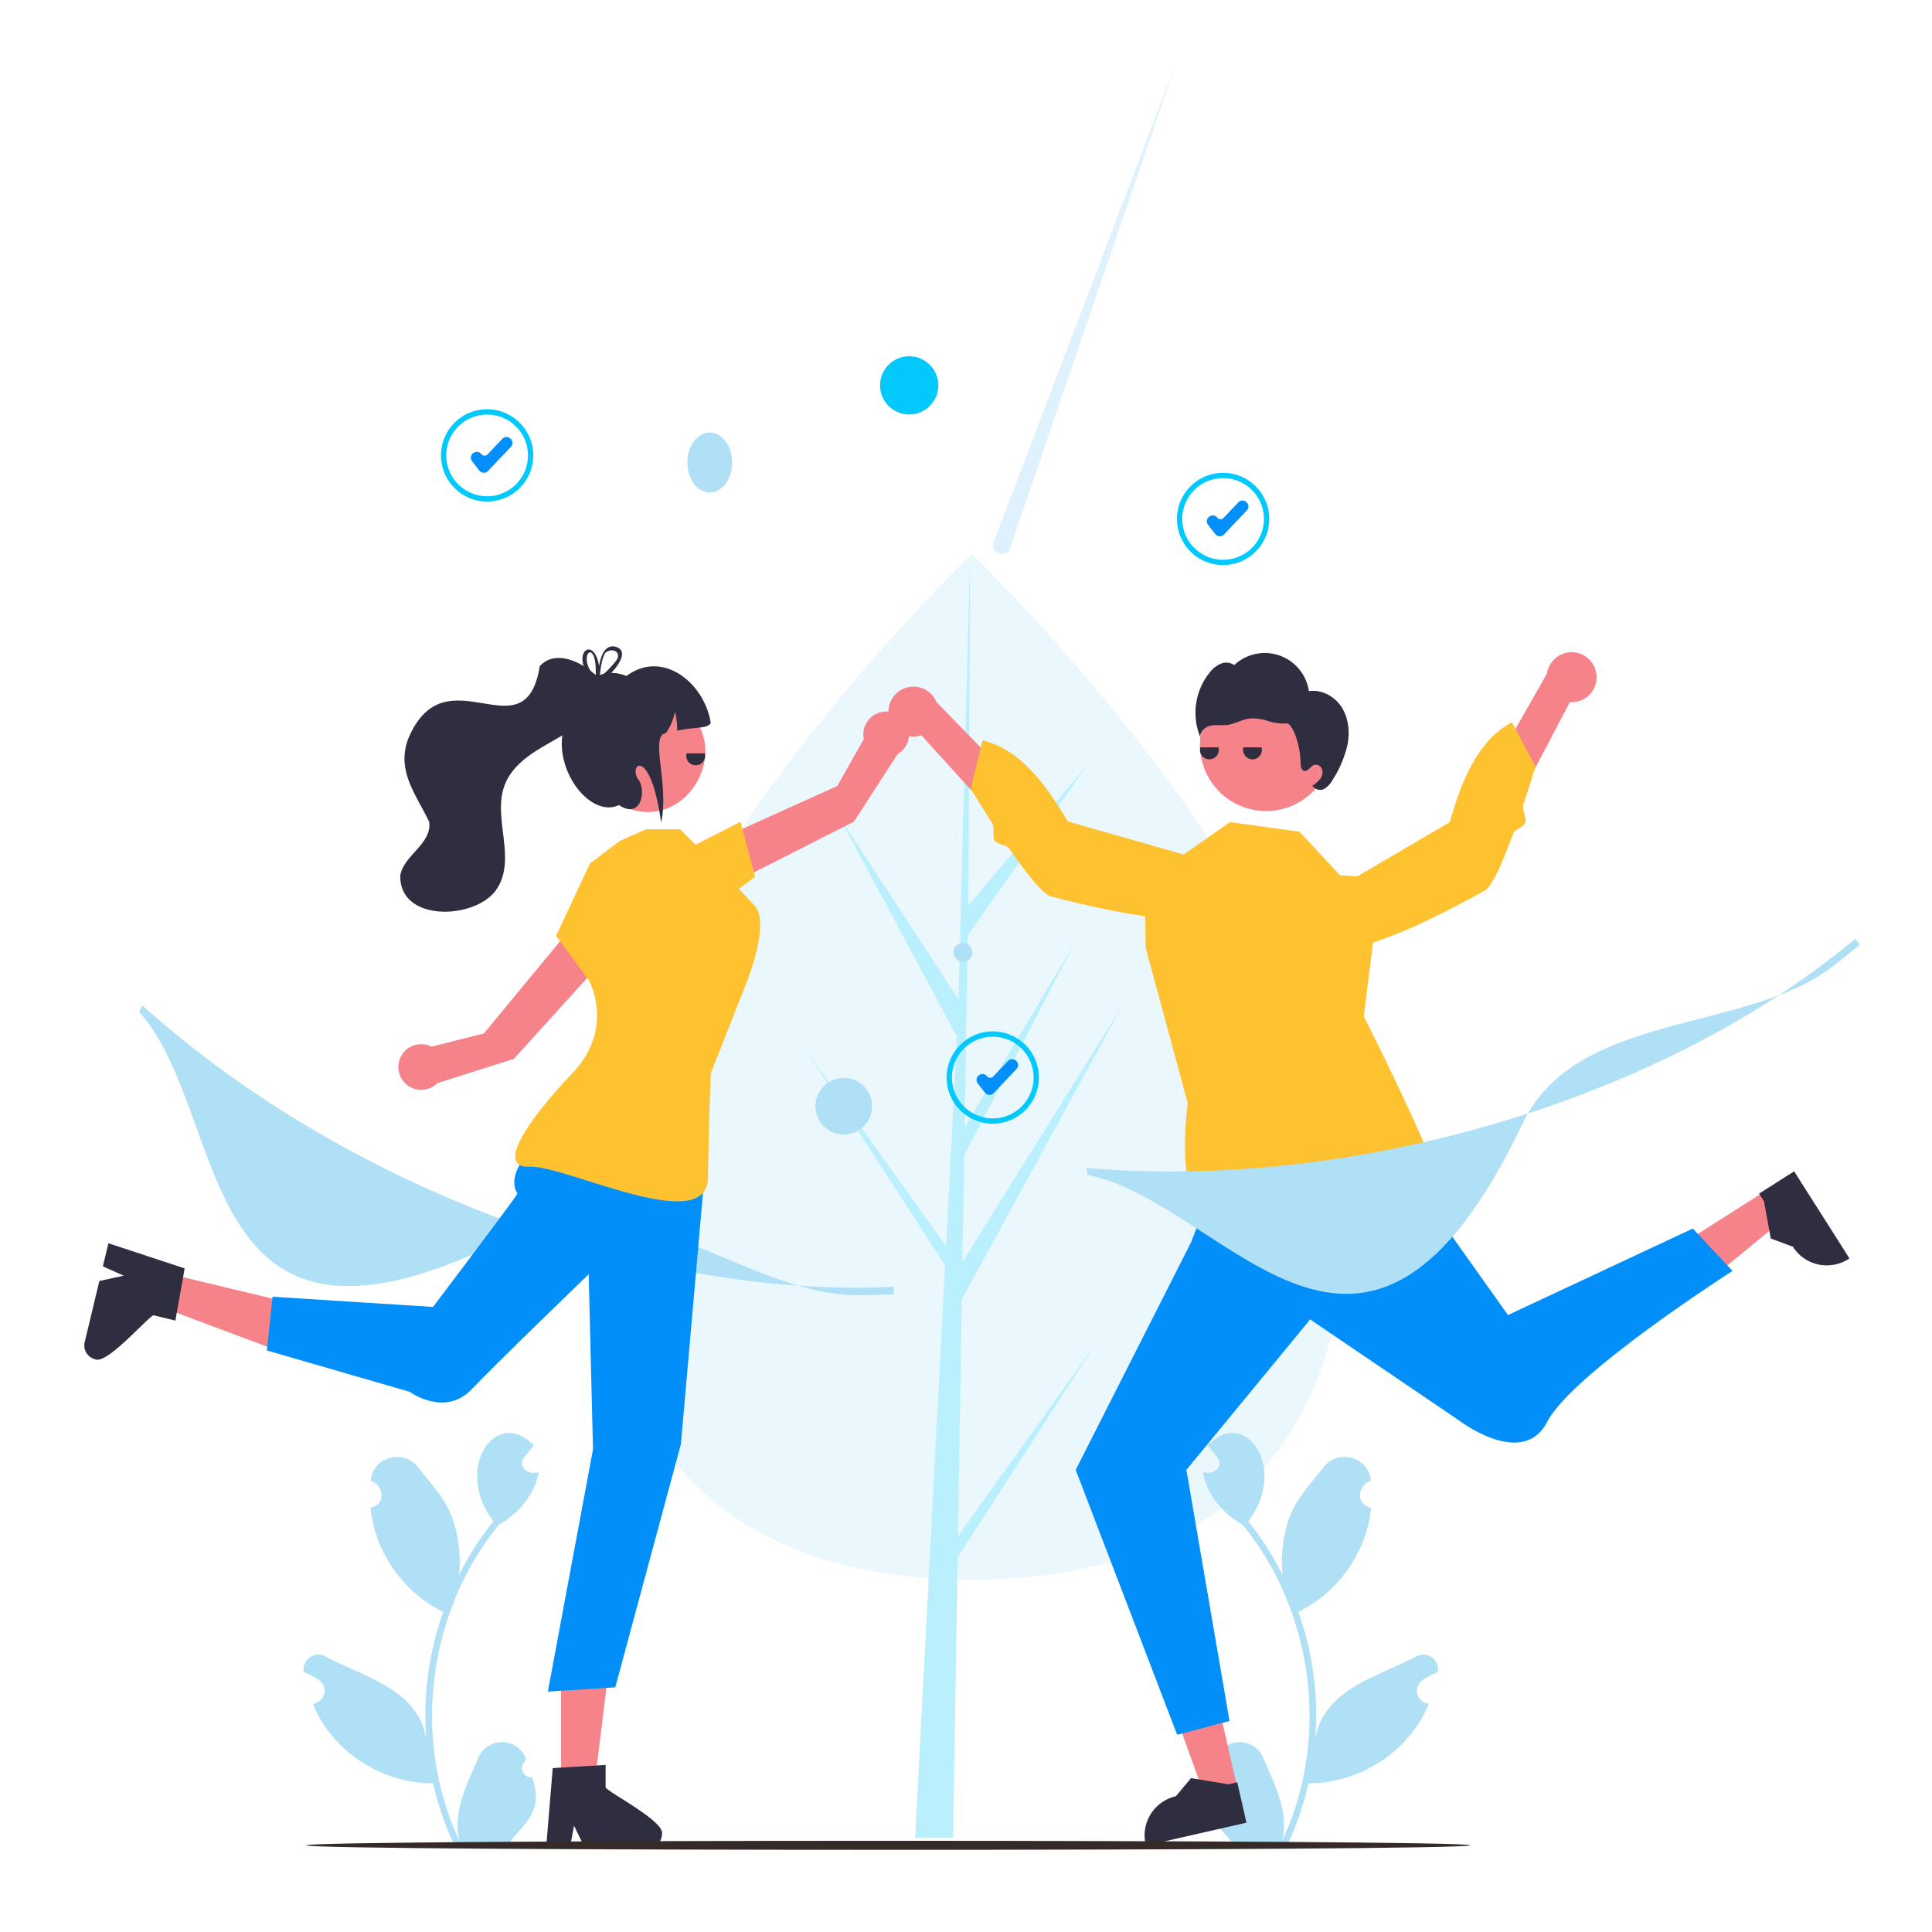 <svg xmlns="http://www.w3.org/2000/svg" xmlns:xlink="http://www.w3.org/1999/xlink" width="1500" height="1500" viewBox="0 0 1500 1500">
  <rect x="0" y="0" width="1500" height="1500" fill="#808080" stroke="none"/>
  <defs>
    <clipPath id="clip-undraw_winners_re_wr1l">
      <rect width="1500" height="1500"/>
    </clipPath>
  </defs>
  <g id="undraw_winners_re_wr1l" clip-path="url(#clip-undraw_winners_re_wr1l)">
    <rect width="1500" height="1500" fill="#fff"/>
    <g id="undraw_winners_re_wr1l-2" data-name="undraw_winners_re_wr1l">
      <g id="Group_142" data-name="Group 142" transform="translate(462.436 430.065)" opacity="0.271">
        <path id="Path_4110" data-name="Path 4110" d="M1133.323,557.423c0,219.891-130.721,296.668-291.975,296.668S549.374,777.314,549.374,557.423,841.349,57.8,841.349,57.8,1133.323,337.532,1133.323,557.423Z" transform="translate(-549.373 -57.797)" fill="#b0e0f6"/>
        <path id="Path_4111" data-name="Path 4111" d="M698.586,762.659l2.989-184.029L826.023,350.96l-123.978,198.8,1.345-82.747L789.158,302.3,703.745,445.117h0l2.417-148.824,91.843-131.135L706.542,272.89,708.054,0,698.56,361.257l.78-14.9L605.964,203.426l91.88,171.537-8.7,166.21-.258-4.411L581.236,386.351l107.322,166-1.089,20.786-.194.313.089,1.707L665.289,996.843h29.492l3.54-217.812,107.057-165.59Z" transform="translate(-417.248 0)" fill="#01c9fc"/>
      </g>
      <path id="Path_4059" data-name="Path 4059" d="M524.994,897.925a7.427,7.427,0,0,1-5.382-12.872l.509-2.023a19.953,19.953,0,0,0-36.991-.349c-8.8,20.6-20.193,41.931-14.528,64.623-37.421-79.309-24.7-177.963,30.608-245.787,15.287-8.421,27.676-23.382,30.9-40.753-7.565,2.563-17-3.591-11.31-11.56,2.466-3.046,4.955-6.068,7.421-9.113-28.738-30.606-62.98,17.5-31.347,58.8a238.108,238.108,0,0,0-26.744,41.832,100.12,100.12,0,0,0-5.977-46.5c-5.721-13.8-16.445-25.425-25.888-37.357-11.482-14.538-35.113-7.831-36.658,10.618,10.6,3.483,11.973,18.789-.148,20.884,3.175,34.321,25.6,65.862,56.48,80.915A239.042,239.042,0,0,0,442.877,869.2c-5.451-39.567-47.924-49.169-77.61-64.895a11.564,11.564,0,0,0-17.636,11.713,66.782,66.782,0,0,1,11.707,6.176,10.095,10.095,0,0,1-4.69,18.428c14.964,37.035,53.651,61.9,93.386,61.764a245.76,245.76,0,0,0,16.509,48.194h58.974c.212-.655.4-1.332.592-1.987a67.014,67.014,0,0,1-16.318-.972C522.233,930.521,533.4,921.8,525,897.926Z" transform="translate(-111.797 482.178)" fill="#b0e0f6"/>
      <path id="Path_4060" data-name="Path 4060" d="M692.254,897.925a7.427,7.427,0,0,0,5.383-12.872l-.509-2.023a19.953,19.953,0,0,1,36.991-.349c8.8,20.6,20.194,41.931,14.528,64.623,37.421-79.309,24.7-177.963-30.608-245.787-15.286-8.421-27.676-23.382-30.9-40.753,7.565,2.563,17-3.591,11.31-11.56-2.466-3.046-4.955-6.068-7.42-9.113,28.738-30.606,62.98,17.5,31.347,58.8a238.116,238.116,0,0,1,26.744,41.832,100.118,100.118,0,0,1,5.977-46.5c5.721-13.8,16.445-25.425,25.888-37.357,11.482-14.538,35.113-7.831,36.658,10.618-10.6,3.483-11.973,18.789.148,20.884-3.175,34.321-25.6,65.862-56.479,80.915A239.044,239.044,0,0,1,774.371,869.2c5.451-39.567,47.924-49.169,77.61-64.895a11.564,11.564,0,0,1,17.636,11.713,66.778,66.778,0,0,0-11.707,6.176,10.095,10.095,0,0,0,4.69,18.428c-14.964,37.035-53.652,61.9-93.386,61.764a245.735,245.735,0,0,1-16.508,48.194H693.732c-.212-.655-.4-1.332-.592-1.987a67.014,67.014,0,0,0,16.318-.972c-14.442-17.1-25.611-25.823-17.206-49.694Z" transform="translate(246.705 482.178)" fill="#b0e0f6"/>
      <path id="Path_4061" data-name="Path 4061" d="M466.313,702.974l-25.4,5.776-34.375-95.212,37.485-8.528Z" transform="translate(494.512 685.887)" fill="#f68389"/>
      <path id="Path_4062" data-name="Path 4062" d="M744.254,795.379l-78.1,17.77-.225-.988a31.177,31.177,0,0,1,23.481-37.316h0l11.8-14.07,29.08,4.768,6.818-1.551Z" transform="translate(223.496 619.772)" fill="#2f2e41"/>
      <path id="Path_4063" data-name="Path 4063" d="M678.5,426.88l13.96,21.987-78.164,64.323-20.608-32.453Z" transform="translate(692.031 497.884)" fill="#f68389"/>
      <path id="Path_4064" data-name="Path 4064" d="M924.463,531.565,967.4,599.179l-.855.543a31.178,31.178,0,0,1-43.031-9.6v0l-17.213-6.4-5.264-28.995-3.749-5.9Z" transform="translate(468.508 377.857)" fill="#2f2e41"/>
      <path id="Path_4065" data-name="Path 4065" d="M508.939,495.125l-6.273-36.358L598.033,415.7l20.6-36.464a17.729,17.729,0,1,1,26.184,11.768l-33.879,52.379Z" transform="translate(52.012 194.565)" fill="#f68389"/>
      <path id="Path_4066" data-name="Path 4066" d="M226.971,309.317l42.946-21.938,11.368,42.687-29.83,22.112Z" transform="translate(304.99 350.651)" fill="#fec230"/>
      <path id="Path_4067" data-name="Path 4067" d="M180.089,702.493l25.966,0,12.353-100.159-38.325,0Z" transform="translate(255.502 683.061)" fill="#f68389"/>
      <path id="Path_4068" data-name="Path 4068" d="M485.3,773.388v-17.6l-6.827.417-27.789,1.646-6.431.395L439.34,817.2l-.263,3.161h18.438l.593-3.139,2.678-14.267,6.914,14.268,1.515,3.139H518.1a11.045,11.045,0,0,0,10.975-11C531.135,799.728,490.484,778.9,485.3,773.388Z" transform="translate(-15.104 614.503)" fill="#2f2e41"/>
      <path id="Path_4069" data-name="Path 4069" d="M33.231,457.676l-6.053,25.253L121.7,518.295l8.933-37.269Z" transform="translate(94.123 530.387)" fill="#f68389"/>
      <path id="Path_4070" data-name="Path 4070" d="M318.265,614.64l17.119,4.1,1.186-6.736,4.878-27.407,1.115-6.346-56.187-18.528-3.012-.993-4.3,17.93,2.914,1.308,13.25,5.931-15.486,3.4-3.406.741-11.4,47.535a11.045,11.045,0,0,0,8.135,13.237C281.965,653.067,311.7,618.393,318.265,614.64Z" transform="translate(-199.197 406.533)" fill="#2f2e41"/>
      <path id="Path_4071" data-name="Path 4071" d="M549.736,455.862l-33.424-15.624L449.659,520.9l-40.6,10.268a17.729,17.729,0,1,0,4.458,28.359l59.451-18.893Z" transform="translate(-73.994 281.468)" fill="#f68389"/>
      <path id="Path_4072" data-name="Path 4072" d="M713.2,339.351a35.821,35.821,0,1,1,35.821-35.822A35.822,35.822,0,0,1,713.2,339.351Zm0-67.532a31.711,31.711,0,1,0,31.711,31.71,31.71,31.71,0,0,0-31.711-31.71Z" transform="translate(236.402 99.376)" fill="#01c9fc"/>
      <path id="Path_4073" data-name="Path 4073" d="M698.74,305.966c-.072,0-.144,0-.216-.006a4.416,4.416,0,0,1-3.273-1.7l-5.643-7.255a4.418,4.418,0,0,1,.774-6.2l.2-.158a4.417,4.417,0,0,1,6.2.775,3.222,3.222,0,0,0,4.88.238l11.457-12.1a4.424,4.424,0,0,1,6.246-.17l.188.179a4.417,4.417,0,0,1,.169,6.246l-17.78,18.767a4.414,4.414,0,0,1-3.206,1.38Z" transform="translate(248.332 110.434)" fill="#028ffa"/>
      <path id="Path_4074" data-name="Path 4074" d="M626.2,550.351a35.821,35.821,0,1,1,35.821-35.821A35.821,35.821,0,0,1,626.2,550.351Zm0-67.532a31.711,31.711,0,1,0,31.711,31.71,31.71,31.71,0,0,0-31.711-31.71Z" transform="translate(144.58 322.07)" fill="#01c9fc"/>
      <path id="Path_4075" data-name="Path 4075" d="M611.74,516.966c-.072,0-.144,0-.216-.006a4.416,4.416,0,0,1-3.273-1.7l-5.643-7.254a4.418,4.418,0,0,1,.774-6.2l.2-.158a4.417,4.417,0,0,1,6.2.775,3.222,3.222,0,0,0,4.88.238l11.457-12.1a4.424,4.424,0,0,1,6.246-.17l.188.179a4.417,4.417,0,0,1,.169,6.246l-17.78,18.767A4.413,4.413,0,0,1,611.74,516.966Z" transform="translate(156.51 333.129)" fill="#028ffa"/>
      <path id="Path_4076" data-name="Path 4076" d="M435.2,315.351a35.821,35.821,0,1,1,35.821-35.821A35.821,35.821,0,0,1,435.2,315.351Zm0-67.532a31.711,31.711,0,1,0,31.711,31.711A31.711,31.711,0,0,0,435.2,247.819Z" transform="translate(-57.006 74.045)" fill="#01c9fc"/>
      <path id="Path_4077" data-name="Path 4077" d="M420.74,281.966c-.072,0-.144,0-.216-.006a4.416,4.416,0,0,1-3.273-1.7l-5.643-7.255a4.417,4.417,0,0,1,.774-6.2l.2-.158a4.417,4.417,0,0,1,6.2.775,3.222,3.222,0,0,0,4.88.238l11.457-12.1a4.424,4.424,0,0,1,6.246-.17l.188.179a4.417,4.417,0,0,1,.169,6.246l-17.78,18.767A4.412,4.412,0,0,1,420.74,281.966Z" transform="translate(-45.078 85.104)" fill="#028ffa"/>
      <path id="Path_4078" data-name="Path 4078" d="M842.329,693.911c-83.065,0-178.528-92.178-262.989-48.382-255.726,132.6-220.524-89.288-293.992-171.811l2.412-4.838C368.823,541.567,470.034,600.706,580.45,639.9c99.782,35.424,200.312,51.838,290.685,47.506l.157,5.815Q856.976,693.914,842.329,693.911Z" transform="translate(-177.354 311.699)" fill="#b0e0f6"/>
      <ellipse id="Ellipse_709" data-name="Ellipse 709" cx="17.363" cy="23.283" rx="17.363" ry="23.283" transform="translate(533.668 335.819)" fill="#b0e0f6"/>
      <path id="Path_4079" data-name="Path 4079" d="M604.272,458.859c-7.938,5.289-16.062-7.3-7.972-12.353C604.238,441.217,612.362,453.805,604.272,458.859Z" transform="translate(147.303 286.74)" fill="#b0e0f6"/>
      <ellipse id="Ellipse_710" data-name="Ellipse 710" cx="22.61" cy="22.61" rx="22.61" ry="22.61" transform="translate(683.271 276.585)" fill="#01c9fc"/>
      <path id="Path_4080" data-name="Path 4080" d="M621.968,487.9l128.656-375.75L609.352,483.4a7.074,7.074,0,1,0,12.616,4.5Z" transform="translate(162.994 -64.806)" fill="#dff1fd" style="isolation: isolate"/>
      <ellipse id="Ellipse_711" data-name="Ellipse 711" cx="21.998" cy="21.998" rx="21.998" ry="21.998" transform="translate(633.102 836.872)" fill="#b0e0f6"/>
      <path id="Path_4081" data-name="Path 4081" d="M568.455,511.053s-54.84,35.71-40.339,59.439c.5.819-65.506,88-65.506,88l-124.6-7.91-4.39,41.705L444.547,724.41s27.138,19.938,48.1-2.029,90.8-89.237,90.8-89.237l3.368,135.816L551.76,957.16l52.342-3.319,50.944-188.812,18.8-213.876Z" transform="translate(-126.408 356.208)" fill="#028ffa"/>
      <path id="Path_4082" data-name="Path 4082" d="M508.521,411.45,485.46,428.927l-26.285,56.1,25.275,34.327s21.261,36.847-12.77,72.531-60.164,73.8-32.925,72.435,137.559,54.751,138.285,8.78,2.2-81.215,2.2-81.215l28.924-73.36s17.232-43.763,5.134-56.863-28.3-29.84-28.3-29.84l-29.458-29.458h-26.6Z" transform="translate(-27.412 241.494)" fill="#fec230"/>
      <path id="Path_4083" data-name="Path 4083" d="M522.177,357.35c51.736,29.44,9.263,107.117-43.437,79.457C427.006,407.368,469.478,329.691,522.177,357.35Z" transform="translate(1.98 187.805)" fill="#f68389"/>
      <path id="Path_4084" data-name="Path 4084" d="M560.662,384.949c-3.625,4.715-11.2,2.5-26.03,5.868a61.827,61.827,0,0,0-1.729-14.927,42.016,42.016,0,0,1-7.085,16.8c-12.879,1.428,2.909,40.553-3.685,69.319-8.5-60.686-26.366-44.787-17.338-32.75,5.779,7.706,1.927,30.824-15.412,19.265-28.607,13.6-69.353-53.941-24.194-85.615-.807-17.121,18.243-19.825,29.974-14.561C523.63,327.139,556.156,354.313,560.662,384.949Z" transform="translate(-8.838 176.529)" fill="#2f2e41"/>
      <path id="Path_4085" data-name="Path 4085" d="M492.323,344.011c-11.518,70.819-73.256-13.024-102.284,56.668-9.127,25.238,6.533,43.293,16.438,64.243,2.261,17.216-20.136,25.951-22.482,41.8-.653,36.332,57.963,34.109,74.349,11.187,16.837-24-3.269-56.19,6.852-81.947,14.224-35.759,72.071-36.025,77.11-77.627C532.546,344.435,506.3,328.517,492.323,344.011Z" transform="translate(-73.244 173.185)" fill="#2f2e41"/>
      <path id="Path_4086" data-name="Path 4086" d="M466.347,355.552c-.377.159-.754.317-1.091.5h-.02c-.317.159-.635.317-.952.5-.04.02-.059.04-.1.06-.417-.4-.833-.793-1.269-1.19a4.584,4.584,0,0,0,.079,1.944l.06.238c.4.416.813.813,1.25,1.23.4-.3.773-.615,1.17-.912.238-.2.476-.4.734-.595.04-.516.1-1.111.159-1.765ZM478.286,333.5c-8.845-2.023-11.7,9.539-12.554,15.112-3.213-20.229-16.58-13.863-11.959-.06a30.905,30.905,0,0,0,6.8,10.947c.417.476.873.952,1.349,1.428-.535,2.776,2.162,2.063,5.811-.5a48.606,48.606,0,0,0,7.437-6.525c7.279-7.635,12.951-17.849,3.114-20.407Zm.278,11.384a69.308,69.308,0,0,1-9.143,9.7q-1.577,1.428-3.213,2.737c-.02.178-.02.337-.04.476a3.638,3.638,0,0,1-.278.555c-1.111,2-2.36.912-2.836-.754-.04-.06-.1-.119-.139-.179a27.948,27.948,0,0,1-4.105-5.434c-8.191-14.2,5-23.858,4.343,2.658a2.514,2.514,0,0,0-.238.773,4.589,4.589,0,0,0,.079,1.944l.06.238c.4.416.813.813,1.249,1.23.4-.3.774-.615,1.17-.912.238-.2.476-.4.734-.595.04-.516.1-1.111.159-1.765v-.02c.516-5.315,1.924-14.874,4.522-17.472C476.6,333.677,484,338.417,478.564,344.882Zm-12.217,10.67c-.377.159-.754.317-1.091.5h-.02c-.317.159-.635.317-.952.5-.04.02-.059.04-.1.06-.417-.4-.833-.793-1.269-1.19a4.589,4.589,0,0,0,.079,1.944l.06.238c.4.416.813.813,1.249,1.23.4-.3.774-.615,1.17-.912.238-.2.476-.4.734-.595.04-.516.1-1.111.159-1.765Z" transform="translate(-0.605 168.564)" fill="#2f2e41"/>
      <path id="Path_4087" data-name="Path 4087" d="M747.877,551l-19.108,49.831L639.135,777.638,717.9,983.319l40.648-10.73-33.5-194.951L821.16,660.849,935.311,738.27s50.625,39.523,69.885,2.055,143.88-117.159,143.88-117.159l-30.831-32.887L974.736,657.438,875.687,518.023Z" transform="translate(196.045 363.564)" fill="#028ffa"/>
      <path id="Path_4088" data-name="Path 4088" d="M816.749,440.876,785.3,407.083l-53.955-7.423L665.23,445.942l.666,51.228,32.681,120.713S686.129,704.61,720.9,703.74s53.722-18.2,67.883-14.676,74.361,18.547,78.176,2.816,24.094-4.467,23.2-19.348-54.9-122.147-54.9-122.147l13.428-107.277Z" transform="translate(223.586 238.641)" fill="#fec230"/>
      <path id="Path_4089" data-name="Path 4089" d="M893.549,353.049a19.266,19.266,0,0,1-20.641,21.135L800.576,511.747l-19.419-29.811,73.932-129.829a19.371,19.371,0,0,1,38.46.942Z" transform="translate(345.938 170.913)" fill="#f68389"/>
      <path id="Path_4090" data-name="Path 4090" d="M725.1,506.247s-2.869,24.469,24.678,30.527,103.866-37.551,116.377-44.211c3.918-2.086,9.234-12.309,14.689-25.369,2.449-5.863,4.926-12.3,7.316-18.825,1.384-3.777,8.008-4.808,9.312-8.554,1.3-3.725-2.727-10.166-1.553-13.677,5.573-16.665,9.521-29.886,9.521-29.886l-18.258-34.3c-25.535,13.5-38.632,43.235-48.264,77.492Z" transform="translate(286.68 198.848)" fill="#fec230"/>
      <path id="Path_4091" data-name="Path 4091" d="M568.66,370.927a19.266,19.266,0,0,0,25.274,15.3L698.39,501.308l11.341-33.722L605.66,360.39a19.371,19.371,0,0,0-37,10.537Z" transform="translate(121.402 184.625)" fill="#f68389"/>
      <path id="Path_4092" data-name="Path 4092" d="M801.636,467.9s8.9,22.973-16.253,35.732-109.958-10.362-123.739-13.68c-4.315-1.039-12.02-9.606-20.57-20.885-3.838-5.064-7.847-10.674-11.795-16.395-2.285-3.311-8.956-2.651-11.156-5.951-2.187-3.282.1-10.525-1.919-13.63-9.566-14.74-16.7-26.552-16.7-26.552l9.094-37.774c28.1,6.68,48.222,32.191,66.121,62.948Z" transform="translate(154.219 206.034)" fill="#fec230"/>
      <ellipse id="Ellipse_712" data-name="Ellipse 712" cx="51.336" cy="51.336" rx="51.336" ry="51.336" transform="translate(931.645 527.032)" fill="#f68389"/>
      <path id="Path_4093" data-name="Path 4093" d="M797.792,377.762c-5.4-8.354-15.534-13.922-25.358-12.358a34.628,34.628,0,0,0-58.021-20.2,10.768,10.768,0,0,0-10.53-1.054,22.2,22.2,0,0,0-8.555,6.867,49.83,49.83,0,0,0-6.973,50.693c-1.2-4.365,3.173-8.471,7.593-9.45s9.055-.053,13.537-.691c5.744-.817,10.908-4.15,16.661-4.9a37.927,37.927,0,0,1,14.412,1.852,39.08,39.08,0,0,0,14.406,1.935c4.842-.575,11.079,17.775,11,30.7-.016,2.449.489,5.594,2.882,6.114,2.948.64,4.656-3.428,7.462-4.537a5.191,5.191,0,0,1,6.367,3.386,8.462,8.462,0,0,1-1.616,7.578,25,25,0,0,1-6.063,5.259l1.156.961a6.876,6.876,0,0,0,8.68,1.078,18.732,18.732,0,0,0,6.232-7.1,83.5,83.5,0,0,0,11.43-27.39C804.3,396.731,803.191,386.116,797.792,377.762Z" transform="translate(243.791 171.212)" fill="#2f2e41"/>
      <path id="Path_4094" data-name="Path 4094" d="M1221.092,466.3c-66.217,50.152-197.97,34.308-238.857,120.215-123.794,260.1-229.7,61.967-338.092,40.541l-1-5.313c108.506,9,224.893-4.964,336.578-40.384,100.93-32.006,190.979-79.618,260.406-137.635l3.636,4.541Q1232.769,457.46,1221.092,466.3Z" transform="translate(200.273 285.148)" fill="#b0e0f6"/>
      <path id="Path_4095" data-name="Path 4095" d="M1252.158,787.944c-1.577,4.671-902.005,4.671-903.707.011C350.026,783.272,1250.454,783.273,1252.158,787.944Z" transform="translate(-110.752 644.75)" fill="#352a27"/>
      <g id="Group_133" data-name="Group 133" transform="translate(931.645 580.235)">
        <path id="Subtraction_4" data-name="Subtraction 4" d="M7.306,9.3A7.313,7.313,0,0,1,.274,0H14.342A7.32,7.32,0,0,1,7.306,9.3Z" transform="translate(0 0)" fill="#2f2e41"/>
        <path id="Subtraction_5" data-name="Subtraction 5" d="M7.306,9.3A7.313,7.313,0,0,1,.274,0H14.342A7.32,7.32,0,0,1,7.306,9.3Z" transform="translate(33.472 0)" fill="#2f2e41"/>
      </g>
      <g id="Group_141" data-name="Group 141" transform="translate(532.826 584.883)">
        <path id="Subtraction_5-2" data-name="Subtraction 5" d="M7.306,9.3A7.313,7.313,0,0,1,.274,0H14.342A7.32,7.32,0,0,1,7.306,9.3Z" transform="translate(0 0)" fill="#2f2e41"/>
      </g>
      <rect id="Rectangle_936" data-name="Rectangle 936" width="1500" height="1500" fill="#fff" opacity="0"/>
    </g>
  </g>
</svg>
